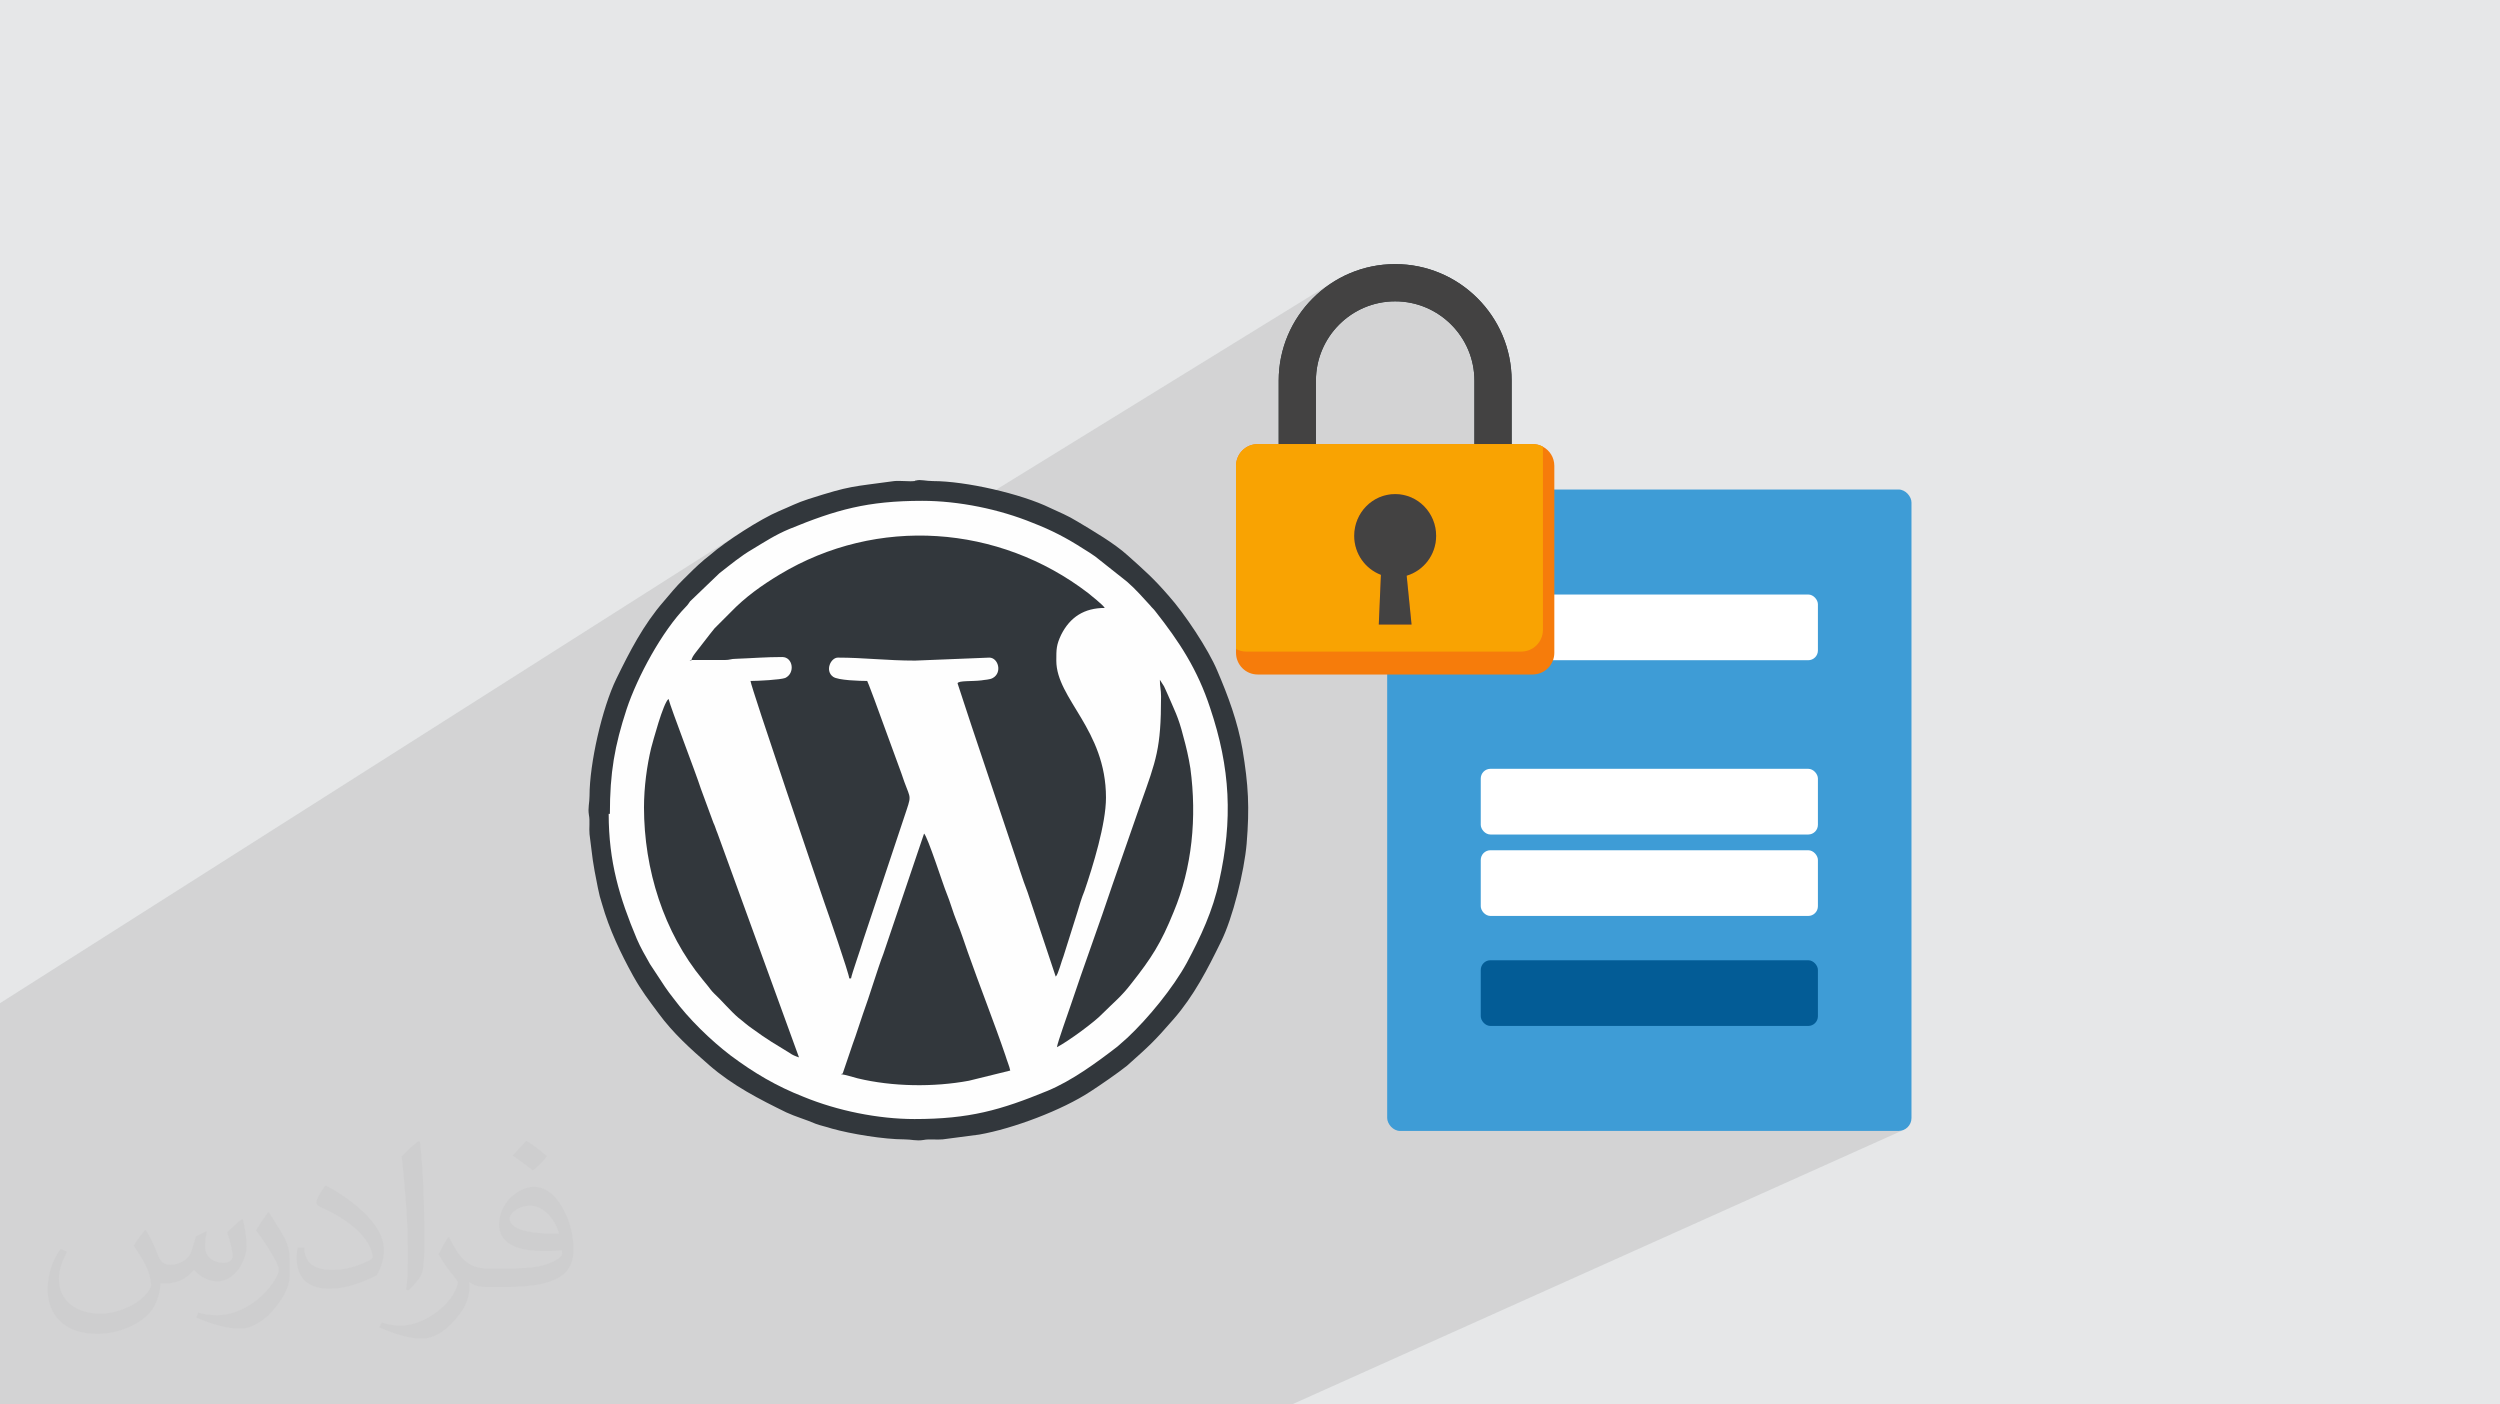 <?xml version="1.0" encoding="UTF-8"?>
<!DOCTYPE svg PUBLIC "-//W3C//DTD SVG 1.1//EN" "http://www.w3.org/Graphics/SVG/1.1/DTD/svg11.dtd">
<!-- Creator: CorelDRAW 2020 (64-Bit) -->
<svg xmlns="http://www.w3.org/2000/svg" xml:space="preserve" width="94.192mm" height="52.917mm" version="1.1" style="shape-rendering:geometricPrecision; text-rendering:geometricPrecision; image-rendering:optimizeQuality; fill-rule:evenodd; clip-rule:evenodd"
viewBox="0 0 9404.92 5283.66"
 xmlns:xlink="http://www.w3.org/1999/xlink"
 xmlns:xodm="http://www.corel.com/coreldraw/odm/2003">
 <defs>
  <style type="text/css">
   <![CDATA[
    .fil7 {fill:#035C96}
    .fil4 {fill:#32373C}
    .fil5 {fill:#3E9CD6}
    .fil0 {fill:#E6E7E8}
    .fil3 {fill:#FEFEFE}
    .fil6 {fill:white}
    .fil9 {fill:#434242;fill-rule:nonzero}
    .fil8 {fill:#303B3F;fill-rule:nonzero}
    .fil10 {fill:#F67C0B;fill-rule:nonzero}
    .fil11 {fill:#F9A302;fill-rule:nonzero}
    .fil2 {fill:#373435;fill-opacity:0.031}
    .fil1 {fill:#2B2A29;fill-opacity:0.102}
   ]]>
  </style>
 </defs>
 <g id="Layer_x0020_1">
  <polygon class="fil0" points="-0,0 9404.92,0 9404.92,5283.66 -0,5283.66 "/>
  <polygon class="fil1" points="683.39,5283.66 699.35,5283.66 845.28,5283.66 845.32,5283.66 845.33,5283.66 847.58,5283.66 854.11,5283.66 863.44,5283.66 903.4,5283.66 942.73,5283.66 953.27,5283.66 1077.14,5283.66 1085.66,5283.66 1163.79,5283.66 1245.81,5283.66 1282.36,5283.66 1337.56,5283.66 1384.84,5283.66 1394.81,5283.66 1401.49,5283.66 1484.08,5283.66 1554.17,5283.66 1572.16,5283.66 1616.27,5283.66 1653.45,5283.66 1657.54,5283.66 1710.17,5283.66 1727.34,5283.66 1812.19,5283.66 2266.53,5283.66 2491.98,5283.66 3020.98,5283.66 3776.78,5283.66 4859.7,5283.66 7161.13,4250.77 7151.99,4253.62 7142.2,4254.62 5968.91,4254.62 6816.56,3856.71 6822.76,3853.34 6828.18,3848.86 6832.66,3843.44 6836.03,3837.24 6838.17,3830.39 6838.92,3823.04 6838.92,3648.93 6838.17,3641.58 6836.03,3634.73 6832.66,3628.53 6828.18,3623.1 6822.76,3618.63 6816.56,3615.26 6809.71,3613.12 6802.36,3612.37 6467.08,3612.37 6816.56,3442.88 6822.76,3439.5 6828.18,3435.03 6832.66,3429.61 6836.03,3423.41 6838.17,3416.56 6838.92,3409.21 6838.92,3235.09 6838.17,3227.74 6836.03,3220.89 6832.66,3214.69 6828.18,3209.27 6822.76,3204.8 6816.56,3201.42 6809.71,3199.29 6802.36,3198.54 6691.67,3198.54 6816.56,3136.53 6822.76,3133.16 6828.18,3128.68 6832.66,3123.26 6836.03,3117.06 6838.17,3110.21 6838.92,3102.86 6838.92,2928.75 6838.17,2921.4 6836.03,2914.55 6832.66,2908.35 6828.18,2902.93 6822.76,2898.45 6816.56,2895.08 6809.71,2892.94 6802.36,2892.19 6027.26,2892.19 6816.56,2480.85 6822.76,2477.48 6828.18,2473.01 6832.66,2467.58 6836.03,2461.38 6838.17,2454.53 6838.92,2447.19 6838.92,2273.07 6838.17,2265.72 6836.03,2258.87 6832.66,2252.67 6828.18,2247.25 6822.76,2242.77 6816.56,2239.4 6809.71,2237.26 6802.36,2236.51 5804.35,2236.51 5804.35,1680.58 5799.99,1678.3 5795.47,1676.31 5790.79,1674.61 5785.98,1673.22 5781.05,1672.12 5776.01,1671.33 5770.87,1670.85 5765.67,1670.69 5686.75,1670.69 5546.65,1670.69 5546.65,1431.75 5545.12,1401.32 5540.58,1371.75 5533.23,1343.21 5523.19,1315.84 5510.63,1289.79 5495.68,1265.2 5478.51,1242.25 5459.25,1221.07 5438.07,1201.81 5415.12,1184.64 5390.54,1169.69 5364.49,1157.12 5337.12,1147.08 5308.57,1139.72 5279.01,1135.19 5248.57,1133.65 5218.14,1135.19 5188.58,1139.72 5160.04,1147.08 5132.67,1157.12 5106.62,1169.69 5082.05,1184.64 4819.06,1344.95 4819.31,1343.55 4824.22,1322.36 4830.13,1301.58 4837.03,1281.23 4844.89,1261.34 4853.67,1241.94 4863.36,1223.05 4873.92,1204.7 4885.33,1186.91 4897.56,1169.73 4910.58,1153.17 4924.35,1137.27 4938.87,1122.04 4954.1,1107.52 4970.01,1093.73 4986.57,1080.71 5003.75,1068.49 5021.53,1057.08 3467.04,2015 3449.33,2014.85 3411.34,2015.94 3373.36,2018.43 3335.46,2022.36 3297.65,2027.71 3259.98,2034.49 3222.5,2042.72 3185.23,2052.38 3148.21,2063.51 3111.5,2076.08 3075.11,2090.12 3039.1,2105.61 3003.5,2122.59 2968.35,2141.05 2933.69,2160.99 2921.08,2168.65 2908.59,2176.42 2451.68,2461.65 2457.73,2451.12 2465.32,2438.24 2473.04,2425.49 2480.87,2412.91 2488.81,2400.5 2496.85,2388.28 2504.97,2376.31 2513.17,2364.58 2521.43,2353.13 2529.75,2341.96 2538.12,2331.13 2546.51,2320.64 2554.94,2310.51 2563.39,2300.78 2571.85,2291.45 2580.29,2282.57 2583.28,2279.49 2585.6,2276.88 2587.45,2274.59 2589.01,2272.45 2590.47,2270.31 2592.01,2268.02 2593.8,2265.41 2596.05,2262.32 2706.36,2156.51 2713.96,2150.57 2721.57,2144.6 2729.18,2138.61 2736.8,2132.62 2744.43,2126.64 2752.07,2120.69 2759.74,2114.78 2767.43,2108.94 2775.15,2103.18 2782.9,2097.51 2790.68,2091.96 2798.49,2086.54 2806.35,2081.26 2814.25,2076.14 2573.34,2228.23 2598.54,2201.8 2640.21,2162.07 2683.75,2124.35 2729.08,2088.73 2776.13,2055.27 2824.81,2024.06 2556.84,2193.78 2559.16,2191.31 2569,2181.27 2579.04,2171.23 2588.94,2161.39 2598.8,2151.7 2608.67,2142.15 2618.67,2132.69 2628.83,2123.33 2639.27,2114.01 2650.05,2104.72 2653.23,2102.29 2656.1,2100 2658.75,2097.82 2661.3,2095.71 2663.85,2093.58 2666.5,2091.41 2669.37,2089.14 2672.54,2086.7 2683.97,2077.02 2696.98,2066.62 2711.37,2055.65 2726.94,2044.25 2743.49,2032.53 2760.81,2020.66 2778.69,2008.75 2796.95,1996.94 -0,3773.87 -0,3783.32 -0,3786.62 -0,3808.84 -0,3813.1 -0,3840.28 -0,3852.83 -0,3863.61 -0,3895.65 -0,3904.79 -0,3992.19 -0,3992.4 -0,3999.64 -0,4089.41 -0,4089.45 -0,4089.46 -0,4095.09 -0,4123.6 -0,4160.44 -0,4175.99 -0,4282.88 -0,4339.61 -0,4342.36 -0,4348.24 -0,4376.69 -0,4403.16 -0,4432.74 -0,4439.36 -0,4441.74 -0,4441.75 -0,4441.79 -0,4469.17 -0,4488.44 -0,4488.45 -0,4488.47 -0,4490.47 -0,4491.58 -0,4502.27 -0,4512.57 -0,4529.01 -0,4539.97 -0,4540.46 -0,4586.28 -0,4605.77 -0,4649.99 -0,4668.1 -0,4677.81 -0,4690.76 -0,4694.15 -0,4700.48 -0,4721.63 -0,4727.31 -0,4727.4 -0,4731 -0,4731.33 -0,4740.94 -0,4758.62 -0,4803.14 -0,4874.11 -0,4915.89 -0,5001.26 -0,5025.51 -0,5033.45 -0,5048.35 -0,5076 -0,5098.58 -0,5101.52 -0,5102.08 -0,5102.09 -0,5102.1 -0,5109.71 -0,5130.04 -0,5183.8 -0,5201.76 -0,5205.55 -0,5262.03 -0,5283.66 63.77,5283.66 95.51,5283.66 108.33,5283.66 162.06,5283.66 217.01,5283.66 291.84,5283.66 304.16,5283.66 344.74,5283.66 358.67,5283.66 516.49,5283.66 531.36,5283.66 599.15,5283.66 635.78,5283.66 "/>
  <path class="fil2" d="M548.54 4627.69c17.95,27.21 29.6,53.36 40.96,82.43 8.45,16.91 12.93,48.09 52.57,48.09 11.61,0 28.28,-3.42 43.06,-11.61 16.63,-8.73 29.32,-21.94 35.94,-42l15.85 -53.36 38.57 -19.02 2.64 2.64c-5.27,20.09 -6.59,39.36 -6.59,54.43 0,44.63 38.57,61.56 69.22,61.56 17.95,0 34.09,-8.73 34.09,-25.11 0,-21.13 -8.98,-57.06 -20.62,-89.29 17.95,-17.95 35.94,-35.94 56.53,-50.47l3.17 1.6c8.98,38.04 14,75.56 14,100.66 0,24.57 -10.83,51.79 -19.81,69.49 -18.49,34.87 -51.25,62.62 -90.87,62.62 -30.1,0 -63.65,-15.07 -86.66,-43.06l-1.32 0c-21.66,26.96 -55.22,51.25 -108.86,51.25l-16.63 0c-2.64,35.41 -10.29,60.49 -21.94,82.95 -31.95,62.34 -126.81,106.47 -216.1,106.47 -124.17,0 -186.51,-71.59 -186.51,-166.96 0,-58.91 19.27,-113.6 48.88,-152.42l24.29 10.04c-18.49,35.41 -30.91,68.68 -30.91,101.45 0,89.29 72.66,131.83 156.4,131.83 77.68,0 173.83,-49.41 191.28,-106.72 -6.59,-62.62 -30.1,-91.93 -66.04,-148.99 10.83,-19.02 24.83,-38.04 42.28,-58.38l3.17 0 0 0 0 0 -0.02 -0.09zm1432.13 -336.04c26.15,16.39 51.79,35.66 76.87,57.85 -14,19.81 -31.45,37.79 -53.11,53.64 -25.11,-20.34 -50.19,-37.79 -75.84,-56.27 17.42,-19.55 34.62,-38.29 52.04,-55.22l0 0 0 0 0 0 0 0 0 0 0.03 0zm13.47 244.11c-42.28,0 -76.87,27.75 -76.87,48.34 0,44.13 84.53,57.85 185.72,57.31 -12.68,-51.79 -57.06,-105.68 -108.86,-105.68l0.01 0.03zm-94.86 236.19c54.96,0 103.04,-1.6 139.74,-10.83 40.96,-10.29 75.56,-30.91 75.56,-45.17 0,-3.7 0,-8.19 -1.32,-11.89 -22.98,2.11 -49.41,2.11 -72.38,2.11 -74.49,0 -131.55,-16.91 -154.02,-58.66 -5.55,-11.61 -9.51,-24.57 -9.51,-39.36 0,-40.43 17.42,-79.79 48.09,-107 25.61,-22.45 53.89,-36.44 82.67,-36.44 52.04,0 93.51,41.75 122.57,107.54 15.85,35.94 26.68,77.4 26.68,129.72 0,34.87 -9.51,64.19 -31.17,85.85 -40.43,39.11 -114.92,53.89 -229.04,53.89l-51.79 0 0 0 -13.47 0c-28.28,0 -48.62,-5.02 -64.72,-17.42l-2.64 0c0.79,6.59 1.32,12.93 1.32,19.02 0,25.61 -8.45,58.38 -25.61,84.53 -50.72,75.3 -105.68,108.04 -153.24,108.04 -48.09,0 -107,-18.49 -160.11,-42.54l9.51 -18.49c17.17,7.13 40.96,11.89 73.7,11.89 85.85,0 198.66,-82.43 212.66,-163 -3.17,-6.59 -8.98,-15.32 -17.17,-24.57 -25.11,-29.85 -40.96,-54.68 -55.75,-80.83 12.68,-25.11 24.29,-45.17 35.13,-63.4l4.49 -0.53c36.72,74.77 69.99,117.55 144.23,117.55l11.61 0 0 0 53.89 0 0 0 0 0 0 0 0 0 0 0 0.09 0.01zm-371.98 79c6.34,-34.34 6.87,-72.91 6.87,-108.86l0 -53.36c0,-99.6 -12.68,-244.36 -22.98,-338.68 17.95,-19.27 43.06,-42 62.87,-57.31l5.81 1.6c13.47,118.62 16.63,256 16.63,383.06 0,33.3 -1.32,65.79 -4.49,89.55 -1.85,30.1 -19.27,52.83 -56.53,87.7l-8.19 -3.7zm-382.8 -157.19c1.85,46.77 24.83,83.49 105.15,83.49 49.93,0 92.19,-12.93 138.96,-35.13 8.45,-3.7 12.93,-8.73 12.93,-12.93 0,-29.32 -22.45,-68.15 -60.23,-103.55 -36.72,-33.3 -85.34,-62.62 -130.76,-82.18 -15.6,-6.59 -20.62,-13.47 -20.62,-20.09 0,-13.47 17.95,-41.75 32.77,-62.09l5.02 -0.53c52.04,27.21 110.17,67.64 153.24,112.53 39.11,41.47 63.4,83.49 63.4,129.19 0,33.81 -10.29,65.51 -26.96,95.11 -57.06,28.79 -117.83,50.72 -178.06,50.72 -73.17,0 -123.1,-34.34 -123.1,-114.92 0,-8.73 0,-22.19 3.17,-39.64l25.11 0 0 0 0 0 0 0 0 0 0 0 -0.02 0zm-132.37 -132.9l45.45 73.45c16.63,27.21 32.23,56.81 32.23,103.55l0 59.7c0,48.34 -30.91,100.13 -80.83,151.38 -39.11,34.62 -73.7,49.41 -105.68,49.41 -47.55,0 -101.98,-14.79 -164.85,-41.75l7.13 -18.49c19.81,5.27 42.79,9.77 71.06,9.77 90.36,-0.53 182.8,-66.57 225.08,-147.15 5.02,-9.26 6.87,-17.95 6.87,-24.04 0,-9.26 -5.02,-19.55 -8.98,-28.79 -22.98,-43.31 -48.62,-82.95 -76.87,-119.68 14.79,-23.25 29.6,-45.7 45.7,-67.9l3.7 0.53 0 0 0 0 0 0 0 0 0 0 -0.02 0.01z"/>
  <g id="_2798476745216">
   <g id="_2246725846560">
    <circle class="fil3" cx="3447.04" cy="3050.3" r="1199.96"/>
    <g>
     <g>
      <path class="fil4" d="M2593.78 2482.95l132.82 0c20.28,0 22.51,-4.49 40.53,-4.49 63.04,-2.25 112.57,-6.75 175.61,-6.75 40.53,0 49.52,60.8 11.24,78.8 -18.02,6.75 -101.32,11.24 -130.56,11.24 0,18.02 263.4,792.48 279.16,837.51 9.01,24.77 92.29,265.66 92.29,281.41l6.76 0c2.25,-15.76 38.27,-117.07 45.02,-141.85l164.34 -493.05c20.25,-60.79 11.24,-40.52 -20.28,-137.31l-101.32 -276.94c-9.01,-22.51 -17.99,-49.52 -27.03,-69.79 -27,0 -110.32,-2.26 -128.32,-15.75 -31.52,-22.51 -9.01,-72.05 18.03,-72.05 96.81,0 184.61,11.24 290.43,11.24l279.16 -11.24c33.78,0 49.52,56.29 13.5,76.54 -11.25,6.75 -31.52,6.75 -42.77,9.02 -33.78,4.5 -87.82,0 -90.07,11.25 0,2.26 47.27,141.84 51.8,157.59l157.59 470.55c18.02,51.8 33.77,105.82 54.05,157.6l105.82 317.42c9,-6.74 22.5,-60.77 29.25,-76.54l51.8 -164.33c9,-29.28 15.76,-54.03 27,-81.06 31.52,-92.3 81.05,-252.16 81.05,-351.21 0,-256.66 -186.87,-371.48 -186.87,-515.55 0,-42.77 0,-58.55 18.02,-96.82 33.78,-67.54 87.81,-101.32 164.35,-101.32 -9.01,-13.5 -49.52,-45.02 -63.04,-56.29 -335.46,-256.65 -792.49,-290.44 -1159.46,-69.79 -67.54,40.53 -130.57,85.55 -184.61,141.85l-60.8 60.77c-6.75,9.03 -11.24,13.5 -17.99,22.53l-54.03 69.79c-6.75,9 -13.49,17.99 -15.75,29.25l-6.75 -2.25 0.03 0.04 -0.01 -0.01z"/>
      <path class="fil4" d="M2294.36 3061.56c0,-155.34 18.02,-256.66 63.04,-393.98 40.53,-121.57 132.82,-292.69 222.89,-385 9,-9 9,-11.25 15.76,-20.25l110.31 -105.82c40.53,-31.52 81.05,-65.3 123.82,-90.04 45.01,-27.03 85.54,-54.03 139.59,-76.54 175.58,-72.05 292.66,-105.83 499.79,-105.83 137.32,0 290.44,31.52 416.51,83.29 69.79,27.03 126.07,56.29 189.12,96.82 18.02,11.25 29.27,18.02 45.01,29.28l119.33 94.56c31.52,27 60.79,60.78 87.82,90.05 6.74,9 11.24,11.24 17.99,20.25 92.3,117.06 159.84,220.64 207.12,364.73 76.54,227.39 85.54,421 33.77,652.89 -22.5,108.07 -69.79,209.36 -121.57,306.19 -51.8,94.57 -144.09,207.11 -222.89,281.41l-38.27 33.77c-78.79,60.79 -171.09,128.32 -263.4,166.62 -175.62,72.05 -292.7,105.83 -499.8,105.83 -137.31,0 -290.44,-31.53 -416.51,-83.29 -103.56,-40.53 -186.87,-90.07 -274.66,-155.34 -76.53,-58.55 -157.59,-137.32 -216.11,-216.11 -11.24,-13.5 -20.25,-27.03 -31.52,-42.78l-56.29 -85.54c-17.99,-31.52 -36.02,-63.05 -49.52,-94.57 -65.3,-155.34 -105.83,-290.44 -105.83,-470.55l4.5 0 0 -0.05 0 0.01zm1143.68 -1251.75c-13.49,2.25 -54.02,-2.26 -74.3,0 -162.09,22.5 -159.84,15.75 -321.95,67.54 -42.78,13.5 -72.05,29.26 -110.32,45.02 -69.79,29.28 -202.61,114.82 -258.92,164.34 -9,6.75 -13.49,11.25 -22.5,18.02 -29.27,24.75 -54.05,49.53 -81.05,76.54 -27.03,27.03 -47.28,51.8 -72.05,81.05 -76.54,87.83 -128.32,189.12 -177.86,290.44 -54.02,110.31 -101.32,319.69 -101.32,441.28 0,27 -6.75,45.02 -2.26,72.04 4.49,22.51 0,49.53 2.26,72.05 13.5,103.57 9.01,90.04 31.52,202.61 4.49,22.51 9.01,40.53 15.75,60.8 27.03,94.57 69.8,184.61 117.07,270.15 31.52,56.29 56.29,87.8 94.57,139.58 56.29,76.54 119.32,132.82 191.36,195.86 87.82,76.54 189.11,128.32 290.44,177.86 33.77,15.75 74.3,27 110.32,42.77 18.02,6.75 40.52,11.25 60.79,18.02 72.05,20.25 195.86,40.53 272.41,40.53 27,0 45.02,6.75 72.05,2.26 22.52,-4.49 49.52,0 72.05,-2.26l137.34 -17.99c128.32,-22.51 312.94,-92.29 418.75,-162.09 38.27,-24.77 103.57,-69.79 137.32,-96.81 83.28,-74.31 101.32,-90.07 175.61,-175.62 76.54,-87.82 128.32,-189.11 177.86,-290.44 45.02,-90.06 87.81,-265.66 96.82,-369.22 11.24,-137.32 6.75,-220.65 -15.76,-355.71 -18.02,-103.56 -54.02,-200.36 -94.57,-294.92 -33.77,-81.05 -123.81,-216.14 -182.36,-281.41 -56.29,-65.3 -92.32,-96.82 -155.34,-153.09 -49.52,-45.02 -130.56,-92.3 -186.86,-126.07 -40.53,-24.78 -65.3,-33.78 -103.57,-51.8 -110.32,-54.03 -319.69,-101.32 -441.28,-101.32 -27,0 -47.27,-6.76 -63.04,-2.26 0,0 -2.25,0 -2.25,0l-4.5 2.26 -2.26 0.03 0.04 -0.03 -0.02 0z"/>
      <path class="fil4" d="M3163.39 4040.9c17.99,2.26 45.01,11.25 63.03,15.76 130.57,31.51 285.95,33.77 418.76,9l155.33 -38.27c-2.25,-13.5 -13.49,-40.52 -17.99,-56.29 -40.53,-119.32 -99.07,-267.91 -141.84,-389.48 -13.51,-38.27 -24.78,-74.3 -40.53,-112.57 -15.76,-38.27 -24.74,-74.31 -40.53,-112.58 -9,-20.27 -69.79,-209.36 -83.29,-220.64l-153.09 452.52c-20.25,51.77 -54.02,164.34 -76.54,225.14 -13.49,38.27 -24.77,76.54 -38.27,112.57l-38.27 112.57 -6.77 2.26 0 0.03 0 -0.01z"/>
      <path class="fil4" d="M2422.67 3036.79c0,234.15 74.3,470.55 220.64,648.4 6.75,9.02 13.5,15.76 20.28,24.77 9.01,11.24 11.24,15.75 22.5,27.03 24.77,22.5 63.04,67.54 92.3,92.29 17.99,13.5 31.52,27.03 51.77,40.53 58.55,42.77 83.29,56.29 141.84,92.29 9.03,6.75 20.28,11.25 33.78,15.76l-306.19 -842.01c-6.75,-15.76 -9.02,-27 -15.75,-40.52l-47.28 -128.33c-20.25,-63.04 -112.57,-301.67 -121.57,-337.71 -20.25,15.76 -58.54,159.84 -65.3,184.61 -15.75,65.3 -27.02,146.33 -27.02,225.14l0 -2.27 0 0.03 0 -0.02z"/>
      <path class="fil4" d="M4367.85 2620.3c0,195.86 -18.02,238.64 -76.54,402.98 -36.02,103.56 -69.79,200.36 -105.82,303.93 -49.52,148.6 -108.07,306.19 -157.59,454.78 -9.01,27.03 -49.53,139.57 -51.77,157.59 42.77,-22.5 141.81,-94.57 173.36,-128.32 38.27,-38.27 69.79,-63.04 105.83,-110.32 76.54,-96.81 112.57,-153.08 159.84,-270.15 69.79,-166.62 87.8,-355.71 63.04,-540.32 -6.75,-42.78 -15.76,-81.06 -27.03,-121.58 -18.02,-72.04 -33.78,-99.07 -60.79,-162.08 -4.5,-9.03 -6.76,-15.76 -11.25,-24.77l-15.75 -24.77c0,26.99 4.49,36.02 4.49,63.04l0 0 -0.03 0 0.01 -0.01z"/>
     </g>
    </g>
   </g>
   <g>
    <rect class="fil5" x="5218.52" y="1841.49" width="1972.42" height="2413.12" rx="48.75" ry="48.75"/>
    <g>
     <rect class="fil6" x="5570.55" y="2236.51" width="1268.37" height="247.22" rx="36.56" ry="36.56"/>
     <rect class="fil6" x="5570.55" y="2892.19" width="1268.37" height="247.22" rx="36.56" ry="36.56"/>
     <rect class="fil6" x="5570.55" y="3198.54" width="1268.37" height="247.22" rx="36.56" ry="36.56"/>
     <rect class="fil7" x="5570.55" y="3612.37" width="1268.37" height="247.22" rx="36.56" ry="36.56"/>
    </g>
   </g>
   <g>
    <path class="fil8" d="M5686.75 1861.76l-140.1 0 0 -430.01c0,-164.36 -133.72,-298.1 -298.08,-298.1 -164.34,0 -298.06,133.74 -298.06,298.1l0 430.01 -140.12 0 0 -430.01c0,-241.64 196.55,-438.2 438.18,-438.2 241.62,0 438.18,196.55 438.18,438.2l0 430.01z"/>
    <path class="fil9" d="M5686.75 1670.69l-140.1 0 0 -238.94c0,-164.36 -133.72,-298.1 -298.08,-298.1 -164.34,0 -298.06,133.74 -298.06,298.1l0 238.94 -140.12 0 0 -238.94c0,-241.64 196.55,-438.2 438.18,-438.2 241.62,0 438.18,196.55 438.18,438.2l0 238.94z"/>
    <path class="fil10" d="M5847.33 1752.36l0 703.4c0,45.13 -36.54,81.67 -81.66,81.67l-1034.57 0c-44.72,0 -81.26,-36.53 -81.26,-81.67l0 -703.4c0,-45.13 36.53,-81.67 81.26,-81.67l1034.57 0c13.97,0 27.29,3.43 38.68,9.89 25.55,13.54 42.97,40.62 42.97,71.78z"/>
    <path class="fil11" d="M5722.69 2451.24l-1034.57 0c-13.77,0 -26.87,-3.44 -38.27,-9.68l0 -689.21c0,-45.13 36.53,-81.67 81.26,-81.67l1034.57 0c13.97,0 27.29,3.43 38.68,9.89l0 689.22c0,45.13 -36.55,81.45 -81.67,81.45zm-474.09 -592.48c-85.1,0 -154.09,70.29 -154.09,156.99 0,67.44 41.93,124.45 100.47,146.7l-8.04 186.91 123.27 0 -18.39 -183.64c63.89,-19.13 110.84,-78.63 110.84,-149.96 0,-86.7 -68.99,-156.99 -154.07,-156.99z"/>
    <path class="fil9" d="M5310.21 2349.35l-123.27 0 8.04 -186.91c-58.54,-22.25 -100.47,-79.26 -100.47,-146.7 0,-86.7 68.99,-156.99 154.09,-156.99 85.08,0 154.07,70.29 154.07,156.99 0,71.33 -46.95,130.83 -110.84,149.96l18.39 183.64z"/>
   </g>
  </g>
 </g>
</svg>
